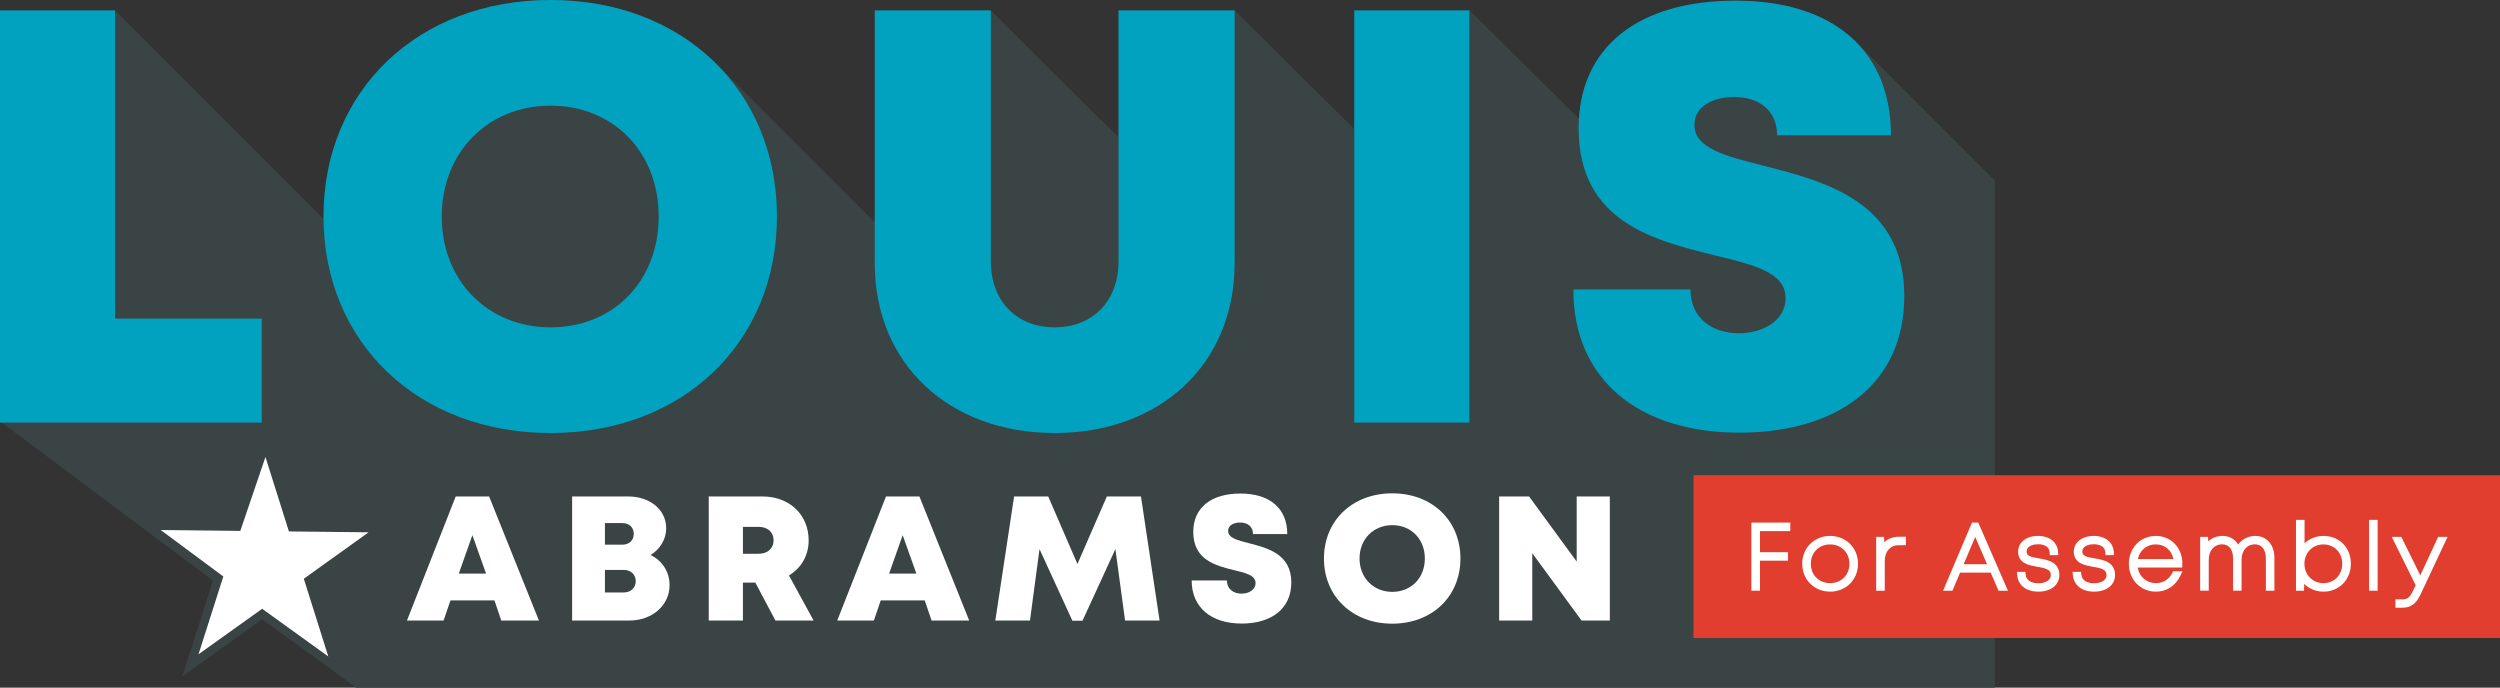 <?xml version="1.0" encoding="utf-8"?>
<!-- Generator: Adobe Illustrator 25.4.1, SVG Export Plug-In . SVG Version: 6.00 Build 0)  -->
<svg version="1.1" id="Layer_1" xmlns="http://www.w3.org/2000/svg" xmlns:xlink="http://www.w3.org/1999/xlink" x="0px" y="0px"
	 viewBox="0 0 2615.86 719.56" style="enable-background:new 0 0 2615.86 719.56;" xml:space="preserve">
<rect x="0" y="0" width="2615.86" height="719.56" fill="#333333" stroke="none"/>
<style type="text/css">
	.st0{fill:#3B4444;}
	.st1{fill:#00A2BF;}
	.st2{fill:#E23E2F;}
	.st3{fill:#FFFFFF;}
</style>
<g>
	<path class="st0" d="M2084.61,186.5c-0.71-0.72-1.42-1.45-2.15-2.15c-0.71-0.72-1.42-1.45-2.15-2.15
		c-0.71-0.72-1.42-1.45-2.15-2.15c-0.71-0.72-1.42-1.45-2.15-2.15c-0.71-0.72-1.42-1.45-2.15-2.15c-0.71-0.72-1.42-1.45-2.15-2.15
		c-0.71-0.72-1.42-1.45-2.15-2.15c-0.71-0.72-1.42-1.45-2.15-2.15c-0.71-0.72-1.42-1.45-2.15-2.15c-0.71-0.72-1.42-1.45-2.15-2.15
		c-0.71-0.72-1.43-1.45-2.16-2.16c-0.71-0.72-1.42-1.45-2.15-2.15c-0.71-0.72-1.42-1.45-2.15-2.15c-0.71-0.72-1.42-1.45-2.15-2.15
		c-0.71-0.72-1.43-1.45-2.16-2.16c-0.71-0.72-1.42-1.45-2.15-2.15c-0.71-0.72-1.42-1.45-2.15-2.15c-0.71-0.72-1.42-1.45-2.15-2.15
		c-0.71-0.72-1.43-1.45-2.16-2.16c-0.71-0.72-1.42-1.45-2.15-2.15c-0.71-0.72-1.42-1.45-2.15-2.15c-0.71-0.72-1.42-1.45-2.15-2.15
		c-0.71-0.72-1.43-1.45-2.16-2.16c-0.71-0.72-1.42-1.45-2.15-2.15c-0.71-0.72-1.42-1.45-2.15-2.15c-0.71-0.72-1.42-1.45-2.15-2.15
		c-0.71-0.72-1.42-1.45-2.15-2.15c-0.71-0.72-1.42-1.45-2.15-2.15c-0.71-0.72-1.42-1.45-2.15-2.15c-0.71-0.72-1.42-1.45-2.15-2.15
		c-0.71-0.72-1.42-1.45-2.15-2.15c-0.71-0.72-1.42-1.45-2.15-2.15c-0.71-0.72-1.42-1.45-2.15-2.15c-0.71-0.72-1.42-1.45-2.15-2.15
		c-0.71-0.72-1.42-1.45-2.15-2.15c-0.71-0.72-1.43-1.45-2.16-2.16c-0.71-0.72-1.42-1.45-2.15-2.15c-0.71-0.72-1.42-1.45-2.15-2.15
		c-0.71-0.72-1.42-1.45-2.15-2.15c-0.71-0.72-1.43-1.45-2.16-2.16c-0.71-0.72-1.42-1.45-2.15-2.15c-0.71-0.72-1.42-1.45-2.15-2.15
		c-0.71-0.72-1.42-1.45-2.15-2.15c-0.71-0.72-1.43-1.45-2.16-2.16c-0.71-0.72-1.42-1.45-2.15-2.15c-0.71-0.72-1.42-1.45-2.15-2.15
		c-0.71-0.72-1.42-1.45-2.15-2.15c-0.71-0.72-1.43-1.45-2.16-2.16c-0.71-0.72-1.42-1.45-2.15-2.15c-0.71-0.72-1.42-1.45-2.15-2.15
		c-0.71-0.72-1.42-1.45-2.15-2.15c-0.71-0.72-1.42-1.45-2.15-2.15c-0.71-0.72-1.42-1.45-2.15-2.15c-0.71-0.72-1.42-1.45-2.15-2.15
		c-0.71-0.72-1.42-1.45-2.15-2.15c-0.71-0.72-1.42-1.45-2.15-2.15c-0.71-0.72-1.42-1.45-2.15-2.15c-0.71-0.72-1.42-1.45-2.15-2.15
		c-0.71-0.72-1.42-1.45-2.15-2.15c-0.71-0.72-1.42-1.45-2.15-2.15c-0.71-0.72-1.43-1.45-2.16-2.16c-0.71-0.72-1.42-1.45-2.15-2.15
		c-0.71-0.72-1.42-1.45-2.15-2.15c-0.71-0.72-1.42-1.45-2.15-2.15c-0.71-0.72-1.43-1.45-2.16-2.16c-0.71-0.72-1.42-1.45-2.15-2.15
		c-27.72-28.12-70.7-43.66-126.59-43.66c-97.54,0-158.87,44.79-163.73,123.39l-114.7-113.2h0h-120.39v124.27L1291.83,10.9l0,0v0
		H1170.4v132.99L1036.72,10.9l0,0v0H915.29v221.74c-0.38-0.37-0.74-0.75-1.12-1.11c-0.73-0.71-1.42-1.46-2.16-2.16
		c-0.72-0.71-1.42-1.45-2.15-2.15c-0.72-0.71-1.42-1.45-2.15-2.15c-0.72-0.71-1.42-1.45-2.15-2.15c-0.73-0.71-1.42-1.46-2.16-2.16
		c-0.72-0.71-1.42-1.45-2.15-2.15c-0.72-0.71-1.42-1.45-2.15-2.15c-0.72-0.71-1.42-1.45-2.15-2.15c-0.73-0.71-1.42-1.46-2.16-2.16
		c-0.72-0.71-1.42-1.45-2.15-2.15c-0.72-0.71-1.42-1.45-2.15-2.15c-0.72-0.71-1.42-1.45-2.15-2.15c-0.72-0.71-1.42-1.45-2.15-2.15
		c-0.72-0.71-1.42-1.45-2.15-2.15c-0.72-0.71-1.42-1.45-2.15-2.15c-0.72-0.71-1.42-1.45-2.15-2.15c-0.72-0.71-1.42-1.45-2.15-2.15
		c-0.72-0.71-1.42-1.45-2.15-2.15c-0.72-0.71-1.42-1.45-2.15-2.15c-0.72-0.71-1.42-1.45-2.15-2.15c-0.72-0.71-1.42-1.45-2.15-2.15
		c-0.73-0.71-1.42-1.46-2.16-2.16c-0.72-0.71-1.42-1.45-2.15-2.15c-0.72-0.71-1.42-1.45-2.15-2.15c-0.72-0.71-1.42-1.45-2.15-2.15
		c-0.73-0.71-1.42-1.46-2.16-2.16c-0.72-0.71-1.42-1.45-2.15-2.15c-0.72-0.71-1.42-1.45-2.15-2.15c-0.72-0.71-1.42-1.45-2.15-2.15
		c-0.73-0.71-1.42-1.46-2.16-2.16c-0.72-0.71-1.42-1.45-2.15-2.15c-0.72-0.71-1.42-1.45-2.15-2.15c-0.72-0.71-1.42-1.45-2.15-2.15
		c-0.73-0.71-1.42-1.46-2.16-2.16c-0.72-0.71-1.42-1.45-2.15-2.15c-0.72-0.71-1.42-1.45-2.15-2.15c-0.72-0.71-1.42-1.45-2.15-2.15
		c-0.72-0.71-1.42-1.45-2.15-2.15c-0.72-0.71-1.42-1.45-2.15-2.15c-0.72-0.71-1.42-1.45-2.15-2.15c-0.72-0.71-1.42-1.45-2.15-2.15
		c-0.72-0.71-1.42-1.45-2.15-2.15c-0.72-0.71-1.42-1.45-2.15-2.15c-0.72-0.71-1.42-1.45-2.15-2.15c-0.72-0.71-1.42-1.45-2.15-2.15
		c-0.72-0.71-1.42-1.45-2.15-2.15c-0.73-0.71-1.42-1.46-2.16-2.16c-0.72-0.71-1.42-1.45-2.15-2.15c-0.72-0.71-1.42-1.45-2.15-2.15
		c-0.72-0.71-1.42-1.45-2.15-2.15c-0.73-0.71-1.42-1.46-2.16-2.16c-0.72-0.71-1.42-1.45-2.15-2.15c-0.72-0.71-1.42-1.45-2.15-2.15
		c-0.72-0.71-1.42-1.45-2.15-2.15c-0.73-0.71-1.42-1.46-2.16-2.16c-0.72-0.71-1.42-1.45-2.15-2.15c-0.72-0.71-1.42-1.45-2.15-2.15
		c-0.72-0.71-1.42-1.45-2.15-2.15c-0.73-0.71-1.42-1.46-2.16-2.16c-0.72-0.71-1.42-1.45-2.15-2.15c-0.72-0.71-1.42-1.45-2.15-2.15
		c-0.72-0.71-1.42-1.45-2.15-2.15c-0.72-0.71-1.42-1.45-2.15-2.15c-0.72-0.71-1.42-1.45-2.15-2.15c-0.72-0.71-1.42-1.45-2.15-2.15
		c-0.72-0.71-1.42-1.45-2.15-2.15c-0.72-0.71-1.42-1.45-2.15-2.15c-0.72-0.71-1.42-1.45-2.15-2.15c-0.72-0.71-1.42-1.45-2.15-2.15
		c-0.72-0.71-1.42-1.45-2.15-2.15c-0.72-0.71-1.42-1.45-2.15-2.15c-0.73-0.71-1.42-1.46-2.16-2.16c-0.72-0.71-1.42-1.45-2.15-2.15
		c-0.72-0.71-1.42-1.45-2.15-2.15c-0.72-0.71-1.42-1.45-2.15-2.15c-0.73-0.71-1.42-1.46-2.16-2.16c-0.72-0.71-1.42-1.45-2.15-2.15
		C706.32,24.41,646.34,0,576.08,0C437.43,0,338.5,94.73,338.5,226.54c0,0.87,0.03,1.74,0.06,2.6l-0.68-0.68v-0.07h-0.07l-2.09-2.09
		v-0.07h-0.07l-2.09-2.09v-0.07h-0.07l-2.09-2.09v-0.07h-0.07l-2.09-2.09v-0.06h-0.06l-2.09-2.09v-0.06h-0.06l-2.09-2.09v-0.06
		h-0.06l-2.09-2.09v-0.06h-0.06l-2.09-2.09v-0.06h-0.06l-2.09-2.09v-0.06h-0.06l-2.09-2.09v-0.06h-0.06l-2.09-2.09v-0.06h-0.06
		l-2.09-2.09v-0.06h-0.06l-2.09-2.09v-0.06h-0.06l-2.09-2.1v-0.06h-0.06l-2.1-2.1v-0.06h-0.06l-2.1-2.1v-0.06h-0.06l-2.1-2.1v-0.06
		h-0.06l-2.1-2.1v-0.06h-0.06l-2.1-2.1v-0.05h-0.05l-2.1-2.1v-0.05h-0.05l-2.1-2.1v-0.05h-0.05l-2.1-2.1v-0.05h-0.05l-2.1-2.1v-0.05
		h-0.05l-2.1-2.1v-0.05h-0.05l-2.1-2.1v-0.05H284l-2.1-2.1v-0.05h-0.05l-2.1-2.1v-0.05h-0.05l-2.1-2.11v-0.05h-0.05l-2.11-2.11
		v-0.05h-0.05l-2.11-2.11v-0.05h-0.05l-2.11-2.11v-0.05h-0.05l-2.11-2.11v-0.05h-0.05l-2.11-2.11v-0.04h-0.05l-2.11-2.11v-0.04
		h-0.04l-2.11-2.11v-0.04h-0.04l-2.11-2.11v-0.04h-0.04l-2.11-2.11v-0.04h-0.04l-2.11-2.11v-0.04h-0.04l-2.11-2.11v-0.04h-0.04
		l-2.11-2.11v-0.04h-0.04l-2.11-2.11v-0.04h-0.04l-2.11-2.11v-0.04h-0.04l-2.11-2.11v-0.04h-0.04l-2.12-2.12v-0.04h-0.04l-2.12-2.12
		v-0.04h-0.04l-2.12-2.12v-0.04h-0.04l-2.12-2.12v-0.04h-0.04l-2.12-2.12v-0.04h-0.04l-2.12-2.12v-0.03h-0.03l-2.12-2.12v-0.03
		h-0.03l-2.12-2.12v-0.03h-0.03l-2.12-2.12v-0.03h-0.03l-2.12-2.12v-0.03h-0.03l-2.12-2.12v-0.03h-0.03l-2.12-2.12v-0.03h-0.03
		l-2.12-2.12v-0.03h-0.03l-2.12-2.12v-0.03h-0.03l-2.12-2.12v-0.03h-0.03l-2.12-2.13v-0.03h-0.03l-2.13-2.13v-0.03h-0.03l-2.13-2.13
		v-0.03h-0.03l-2.13-2.13v-0.03h-0.03l-2.13-2.13v-0.02h-0.02l-2.13-2.13v-0.02h-0.02l-2.13-2.13v-0.02h-0.02l-2.13-2.13v-0.02
		h-0.02l-2.13-2.13v-0.02h-0.02l-2.13-2.13v-0.02h-0.02l-2.13-2.13v-0.02h-0.02l-2.13-2.13v-0.02h-0.02l-2.13-2.13V75.5h-0.02
		l-2.13-2.13v-0.02h-0.02l-2.13-2.14V71.2h-0.02l-2.14-2.14v-0.02h-0.02l-2.14-2.14v-0.02h-0.02l-2.14-2.14v-0.02h-0.02l-2.14-2.14
		v-0.02h-0.02l-2.14-2.14v-0.02h-0.02l-2.14-2.14v-0.01h-0.01l-2.14-2.14v-0.01h-0.01l-2.14-2.14v-0.01h-0.01l-2.14-2.14v-0.01
		h-0.01l-2.14-2.14v-0.01h-0.01L157,47.52v-0.01h-0.01l-2.14-2.14v-0.01h-0.01l-2.14-2.14V43.2h-0.01l-2.14-2.14v-0.01h-0.01
		l-2.14-2.14V38.9h-0.01l-2.15-2.15v-0.01h-0.01l-2.15-2.15v-0.01h-0.01l-2.15-2.15v-0.01h-0.01l-2.15-2.15v-0.01h-0.01l-2.15-2.15
		v-0.01h-0.01l-2.15-2.15v0h0l-2.15-2.15v0h0l-2.15-2.15v0h0L129,19.52v0h0l-2.15-2.15v0h0l-2.15-2.15v0h0l-2.15-2.15v0h0
		l-2.15-2.15l0,0v0H0v429.74l2.04,1.53h0.11v0.08l370.51,277.3h1714.61v-530.4c-0.17-0.17-0.34-0.35-0.51-0.51
		C2086.05,187.93,2085.35,187.2,2084.61,186.5z"/>
	<g>
		<path class="st1" d="M273.87,333.37v108.81H0V10.9h120.39v322.47H273.87z"/>
		<path class="st1" d="M576.08,453.08c-138.64,0-237.58-94.73-237.58-226.54S437.43,0,576.08,0c138.28,0,236.86,94.38,236.86,226.54
			C812.94,358.7,714.36,453.08,576.08,453.08L576.08,453.08z M576.08,342.53c65.64,0,113.15-48.49,113.15-115.98
			c0-67.49-47.52-115.98-113.15-115.98c-65.65,0-113.87,48.84-113.87,115.98S510.43,342.52,576.08,342.53L576.08,342.53z"/>
		<path class="st1" d="M915.29,275.34V10.9h121.43v262.22c0,42.15,27.16,69.39,66.85,69.39c39.67,0,66.83-27.24,66.83-69.39V10.9
			h121.43v264.44c0,106.11-78.32,177.74-188.26,177.74C993.62,453.08,915.29,381.44,915.29,275.34z"/>
		<path class="st1" d="M1417.07,10.9h120.39v431.27h-120.39V10.9z"/>
		<path class="st1" d="M1646.25,302.91h122.57c0,30.81,23.77,45.8,50.86,45.8c24.89,0,48.65-13.24,48.65-36.8
			c0-27.06-33.57-34.9-74.62-44.85c-62.34-15.49-141.92-34.59-141.92-132.78c0-84.93,62.4-133.58,164.1-133.58
			c103.39,0,162.69,53.08,162.69,140.82h-119.16c0-27.27-20.33-40.06-44.96-40.06c-21.17,0-41.5,9.17-41.5,29.3
			c0,24.5,32.5,32.6,73.11,42.81c63.47,16.37,146.48,37.58,146.48,136.06c0,94.19-72.38,143.08-172.53,143.08
			C1714.47,452.72,1646.25,396.92,1646.25,302.91z"/>
	</g>
	<g>
		<g>
			<rect x="1772" y="497.25" class="st2" width="843.86" height="170.35"/>
		</g>
		<g>
			<g>
				<path class="st3" d="M1838.56,552.74v28.05h29.28v2.89h-29.28v31.41h-3.05V549.8h34.76v2.94H1838.56z"/>
				<polygon class="st3" points="1841.55,618.08 1832.51,618.08 1832.51,546.81 1873.26,546.81 1873.26,555.73 1841.55,555.73 
					1841.55,577.8 1870.83,577.8 1870.83,586.67 1841.55,586.67 				"/>
			</g>
			<g>
				<path class="st3" d="M1888.73,589.91c0-15.06,11.26-26.16,26.21-26.16c15.02,0,26.21,11.19,26.21,26.16
					c0,14.97-11.19,26.16-26.21,26.16C1899.99,616.07,1888.73,604.88,1888.73,589.91z M1938.11,589.91
					c0-13.31-9.86-23.25-23.18-23.25s-23.18,9.86-23.18,23.25c0,13.31,9.93,23.25,23.18,23.25
					C1928.25,613.15,1938.11,603.22,1938.11,589.91z"/>
				<path class="st3" d="M1914.94,619.06c-16.65,0-29.2-12.53-29.2-29.15s12.55-29.15,29.2-29.15s29.2,12.53,29.2,29.15
					S1931.58,619.06,1914.94,619.06z M1914.94,569.65c-11.7,0-20.19,8.52-20.19,20.25s8.49,20.25,20.19,20.25
					s20.18-8.52,20.18-20.25S1926.63,569.65,1914.94,569.65z"/>
			</g>
			<g>
				<path class="st3" d="M1991.2,564.59v2.87h-4.52c-10.52,0-17.56,8.14-17.56,19.28v28.35h-2.98v-50.36h2.36l0.49,11.41
					c3.13-7.07,9.38-11.55,17.89-11.55H1991.2z"/>
				<path class="st3" d="M1972.11,618.08h-8.97v-56.34h8.21l0.24,5.57c3.98-3.7,9.25-5.71,15.27-5.71h7.33v8.85h-7.51
					c-8.71,0-14.57,6.55-14.57,16.29V618.08z"/>
			</g>
			<g>
				<path class="st3" d="M2084.9,596.18h-35.93l-8.07,18.91h-3.26l27.7-65.28h2.63l28.45,65.28h-3.31L2084.9,596.18z
					 M2050.16,593.31h33.52l-16.98-39.08L2050.16,593.31z"/>
				<path class="st3" d="M2100.98,618.08h-9.84l-8.2-18.91h-32l-8.07,18.91h-9.76l30.24-71.26h3.24l0.07-0.16l0.07,0.16h3.19
					L2100.98,618.08z M2054.68,590.32h24.45l-12.38-28.5L2054.68,590.32z"/>
			</g>
			<g>
				<path class="st3" d="M2113.6,601.38h2.94c0.79,7.53,6.81,11.87,16.32,11.87c9.61,0,15.97-4.52,15.97-11.49
					c0-8.72-8.21-10.26-16.51-11.66c-8.72-1.49-17.72-3.05-17.72-12.94c0-8,7.23-13.41,17.86-13.41c10.7,0,17.51,5.39,18,14.08
					h-2.87c-0.49-7.11-6.06-11.33-15.18-11.33c-8.98,0-14.9,4.24-14.9,10.59c0,7.55,7.27,8.77,15.48,10.14
					c8.81,1.47,18.79,3.26,18.79,14.43c0,8.67-7.6,14.41-19,14.41C2121.46,616.07,2114.39,610.52,2113.6,601.38z"/>
				<path class="st3" d="M2132.79,619.06c-12.74,0-21.24-6.68-22.17-17.42l-0.28-3.25h8.89l0.28,2.68c0.84,8,8.72,9.19,13.35,9.19
					c7.89,0,12.98-3.34,12.98-8.5c0-5.46-4.13-7.04-14.01-8.71c-8.53-1.46-20.21-3.46-20.21-15.89c0-9.65,8.57-16.4,20.85-16.4
					c12.17,0,20.41,6.64,20.99,16.91l0.18,3.16h-8.82l-0.19-2.79c-0.51-7.44-7.86-8.55-12.19-8.55c-7.23,0-11.91,2.98-11.91,7.59
					c0,4.56,3.75,5.65,12.96,7.19c8.5,1.42,21.31,3.55,21.31,17.39C2154.78,612.07,2145.94,619.06,2132.79,619.06z"/>
			</g>
			<g>
				<path class="st3" d="M2171.89,601.38h2.94c0.79,7.53,6.81,11.87,16.32,11.87c9.61,0,15.97-4.52,15.97-11.49
					c0-8.72-8.21-10.26-16.51-11.66c-8.72-1.49-17.72-3.05-17.72-12.94c0-8,7.23-13.41,17.86-13.41c10.7,0,17.51,5.39,18,14.08
					h-2.87c-0.49-7.11-6.06-11.33-15.18-11.33c-8.98,0-14.9,4.24-14.9,10.59c0,7.55,7.27,8.77,15.48,10.14
					c8.81,1.47,18.79,3.26,18.79,14.43c0,8.67-7.6,14.41-19,14.41C2179.74,616.07,2172.68,610.52,2171.89,601.38z"/>
				<path class="st3" d="M2191.08,619.06c-12.74,0-21.24-6.68-22.17-17.42l-0.28-3.25h8.89l0.28,2.68c0.84,8,8.72,9.19,13.35,9.19
					c7.89,0,12.98-3.34,12.98-8.5c0-5.46-4.13-7.04-14.01-8.71c-8.53-1.46-20.21-3.46-20.21-15.89c0-9.65,8.57-16.4,20.85-16.4
					c12.17,0,20.41,6.64,20.99,16.91l0.18,3.16h-8.82l-0.19-2.79c-0.51-7.44-7.86-8.55-12.19-8.55c-7.23,0-11.91,2.98-11.91,7.59
					c0,4.56,3.75,5.65,12.96,7.19c8.5,1.42,21.31,3.55,21.31,17.39C2213.07,612.07,2204.23,619.06,2191.08,619.06z"/>
			</g>
			<g>
				<path class="st3" d="M2280.46,590.82h-47.01c0.45,12.88,9.83,22.31,22.3,22.31c8.88,0,15.97-4.62,20.01-12.4h3.17
					c-4.76,9.96-12.87,15.34-23.18,15.34c-14.36,0-25.25-11.29-25.25-26.23c0-14.81,10.89-26.09,25.25-26.09
					c14.48,0,24.76,11.29,24.76,25.81C2280.51,589.95,2280.49,590.42,2280.46,590.82z M2255.75,566.62
					c-12.18,0-21.42,8.99-22.25,21.38h44.07C2276.8,575.24,2267.58,566.62,2255.75,566.62L2255.75,566.62z"/>
				<path class="st3" d="M2255.75,619.06c-16.1,0-28.24-12.56-28.24-29.22c0-16.58,12.14-29.08,28.24-29.08
					c15.82,0,27.75,12.38,27.75,28.8c0,0.45-0.03,0.98-0.05,1.44l-0.17,2.81h-46.53c1.64,9.63,9.22,16.33,18.99,16.33
					c7.58,0,13.75-3.83,17.35-10.79l0.84-1.62h9.73l-2.04,4.28C2276.37,613.01,2267.19,619.06,2255.75,619.06z M2236.92,585h37.26
					c-1.83-9.21-9.04-15.4-18.43-15.4C2246.21,569.61,2238.84,575.79,2236.92,585z"/>
			</g>
			<g>
				<path class="st3" d="M2376.82,583.31v31.78h-2.91l-0.07-31.1c0-10.54-5.69-17.44-14.36-17.44c-10,0-16.95,7.76-17.02,19.1v29.45
					h-2.94v-31.1c0-10.68-5.62-17.44-14.39-17.44c-10,0-16.95,7.76-17.02,19.1v29.45h-2.98v-50.36h2.38l0.47,10.26
					c3.16-6.98,9.61-11.24,17.65-11.24c8.06,0,13.96,4.98,16.03,12.9c2.84-7.95,9.64-12.9,18.27-12.9
					C2370.09,563.75,2376.82,571.63,2376.82,583.31z"/>
				<path class="st3" d="M2379.82,618.08h-8.89l-0.08-34.09c0-8.92-4.36-14.46-11.37-14.46c-8.33,0-13.97,6.48-14.03,16.12v32.42
					h-8.92v-34.09c0-9.05-4.26-14.45-11.4-14.45c-8.33,0-13.97,6.48-14.03,16.12v32.42h-8.97v-56.34h8.23l0.21,4.64
					c3.97-3.6,9.21-5.62,15.05-5.62c6.98,0,12.82,3.31,16.31,8.96c4.1-5.64,10.56-8.96,17.98-8.96c11.71,0,19.89,9.27,19.89,22.55
					V618.08z"/>
			</g>
			<g>
				<path class="st3" d="M2431.22,563.75c14.99,0,25.6,11.26,25.6,26.16c0,14.88-10.61,26.16-25.6,26.16
					c-10.26,0-18.74-5.52-22.91-13.93l-0.43,12.95h-2.49v-68.15h2.98v30.62C2412.56,569.21,2421,563.75,2431.22,563.75
					L2431.22,563.75z M2453.79,589.91c0-13.43-9.58-23.25-22.73-23.25c-13.01,0-22.83,9.98-22.83,23.25
					c0,13.17,9.82,23.25,22.83,23.25C2444.2,613.15,2453.79,603.34,2453.79,589.91z"/>
				<path class="st3" d="M2431.22,619.06c-7.91,0-15.02-2.92-20.21-8.09l-0.24,7.11h-8.38v-74.13h8.97v24.55
					c5.16-4.95,12.13-7.74,19.86-7.74h0c16.57,0,28.59,12.26,28.59,29.15C2459.81,606.53,2447.52,619.06,2431.22,619.06z
					 M2431.05,569.65c-11.31,0-19.83,8.71-19.83,20.25s8.53,20.25,19.83,20.25c11.44,0,19.74-8.52,19.74-20.25
					S2442.49,569.65,2431.05,569.65z"/>
			</g>
			<g>
				<path class="st3" d="M2481.85,546.94h2.98v68.15h-2.98V546.94z"/>
				<rect x="2478.86" y="543.95" class="st3" width="8.97" height="74.13"/>
			</g>
			<g>
				<path class="st3" d="M2556.3,564.73l-25.67,54.79c-4.87,10.45-9.23,13.36-17.25,13.36h-3.94v-2.77h3.75
					c6.92,0,10.35-2.12,14.71-11.4l3.04-6.41l-23.52-47.56h3.31l21.78,44.22l20.58-44.22H2556.3z"/>
				<path class="st3" d="M2513.37,635.87h-6.93v-8.76h6.74c5.3,0,7.87-0.88,12-9.68l2.43-5.12l-25.01-50.58h9.99l19.84,40.29
					l18.75-40.29h9.8l-27.67,59.05C2528.14,631.92,2522.92,635.87,2513.37,635.87z"/>
			</g>
		</g>
	</g>
	<g>
		<path class="st3" d="M517.35,628.2h-46.01l-7.19,21.08h-38.32l50.99-129.81h34.96l52.11,129.81H524.5L517.35,628.2z M494.27,560
			l-14.22,40.22h28.57L494.27,560z"/>
		<path class="st3" d="M680.67,580.75c12.23,5.8,19.91,17.41,19.91,31.58c0,21.03-18.15,36.96-42.11,36.96h-59.83V519.48h58.63
			c23.02,0,39.81,14.04,39.81,33.22C697.08,564.3,690.58,574.74,680.67,580.75L680.67,580.75z M665.2,608.07
			c0-6.89-5.06-11.75-12.81-11.75h-19.43v23.61h19.43C660.14,619.93,665.2,615.07,665.2,608.07z M663.13,558.63
			c0-6.74-4.61-11.3-12.09-11.3h-18.07v22.6h18.07C658.52,569.93,663.14,565.36,663.13,558.63L663.13,558.63z"/>
		<path class="st3" d="M790.32,609.57h-12.97v39.72h-35.76V519.48h56.26c27.98,0,48.27,18.8,48.27,45.94
			c0,15.93-7.78,28.98-20.6,36.66l25.77,47.21h-39.91L790.32,609.57z M777.36,579.44h16.34c10,0,15.75-6.02,15.75-14.13
			c0-8.11-5.75-14.05-15.75-14.05h-16.34V579.44z"/>
		<path class="st3" d="M967.58,628.2h-46.01l-7.19,21.08h-38.32l50.99-129.81h34.96l52.11,129.81h-39.38L967.58,628.2z M944.51,560
			l-14.22,40.22h28.57L944.51,560z"/>
		<path class="st3" d="M1177.22,649.29l-10.13-74.76l-34.43,74.97h-10.56l-34.41-74.94l-9.99,74.73h-36.24l19.63-129.81h35.71
			l30.57,70.63l30.77-70.63h35.71l19.45,129.81H1177.22z"/>
		<path class="st3" d="M1246.9,607.37h36.89c0,9.27,7.15,13.79,15.31,13.79c7.49,0,14.64-3.99,14.64-11.08
			c0-8.14-10.1-10.5-22.46-13.5c-18.76-4.66-42.71-10.41-42.71-39.96c0-25.56,18.78-40.21,49.39-40.21
			c31.12,0,48.97,15.98,48.97,42.39h-35.86c0-8.21-6.12-12.06-13.53-12.06c-6.37,0-12.49,2.76-12.49,8.82
			c0,7.37,9.78,9.81,22.01,12.88c19.11,4.93,44.09,11.31,44.09,40.95c0,28.35-21.79,43.07-51.93,43.07
			C1267.43,652.46,1246.9,635.67,1246.9,607.37z"/>
		<path class="st3" d="M1456.82,652.57c-41.73,0-71.51-28.51-71.51-68.19c0-39.67,29.78-68.19,71.51-68.19
			c41.62,0,71.29,28.41,71.29,68.19C1528.11,624.16,1498.44,652.57,1456.82,652.57L1456.82,652.57z M1456.82,619.3
			c19.76,0,34.06-14.59,34.06-34.91c0-20.31-14.3-34.91-34.06-34.91c-19.76,0-34.27,14.7-34.27,34.91
			C1422.55,604.59,1437.06,619.29,1456.82,619.3L1456.82,619.3z"/>
		<path class="st3" d="M1684.43,519.48v129.81h-29.58l-51.57-70.44v70.44h-34.66V519.48h31.3l49.84,68.1v-68.1H1684.43z"/>
	</g>
	<g>
		<path class="st3" d="M351.86,698.43l-77.58-55.91l-74.88,53.51l0.24-0.73l-0.24,0.16l7.06-21.55l21.95-69.05l-74.07-54.93
			l93.91,1.03l29.64-87.22l27.7,87.84l93.83,1.03l-76.27,54.68L351.86,698.43z"/>
		<path class="st0" d="M360.2,709.97l-85.93-61.93l-83.45,59.62l11.37-35.15l20.97-65.96l-82.62-61.26l104.49,1.15l33-97.11
			l30.84,97.81l104.27,1.15l-84.76,60.76L360.2,709.97z M274.3,637l69.22,49.89l-25.64-81.32l67.79-48.59l-83.38-0.92l-24.55-77.88
			l-26.28,77.32l-83.32-0.92l65.54,48.6l-25.96,81.36l0.04-0.03l-0.02,0.06L274.3,637z"/>
	</g>
</g>
<g>
</g>
<g>
</g>
<g>
</g>
<g>
</g>
<g>
</g>
<g>
</g>
<g>
</g>
<g>
</g>
<g>
</g>
<g>
</g>
<g>
</g>
<g>
</g>
<g>
</g>
<g>
</g>
<g>
</g>
</svg>
